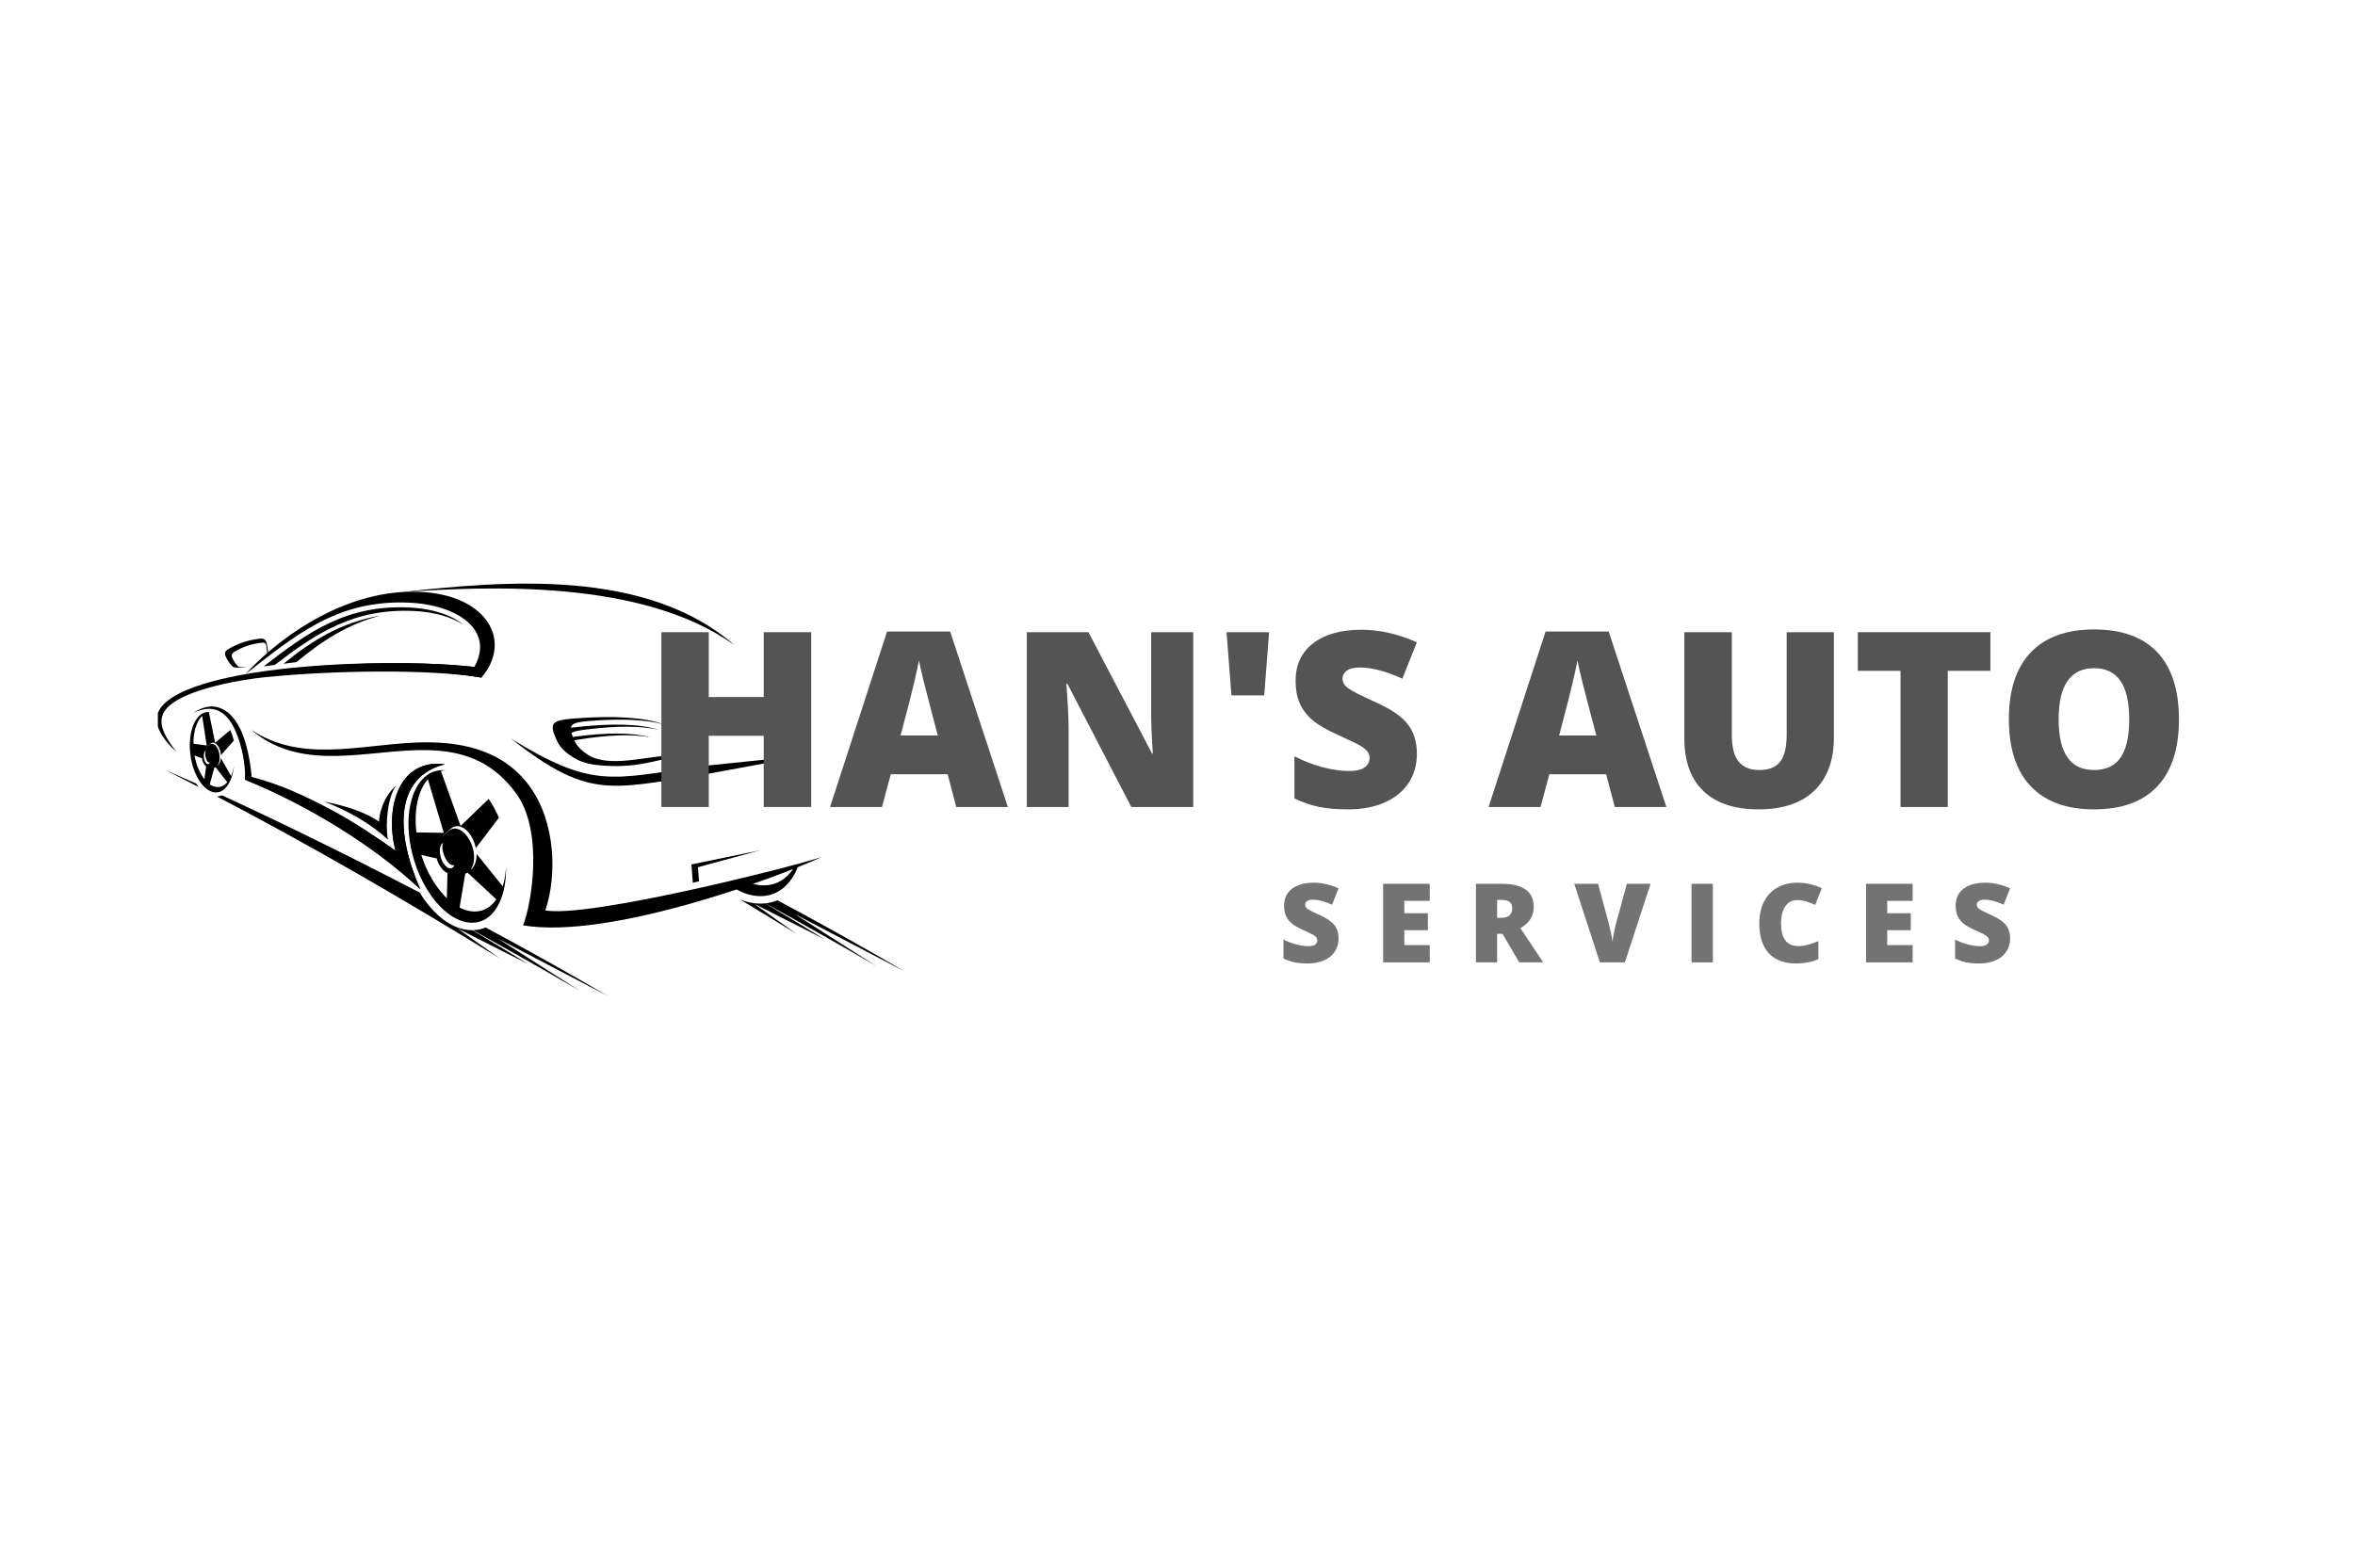 <svg xmlns="http://www.w3.org/2000/svg" xmlns:xlink="http://www.w3.org/1999/xlink" width="500" zoomAndPan="magnify" viewBox="0 0 375 249.75" height="333" preserveAspectRatio="xMidYMid meet" version="1.0"><defs><g/><clipPath id="b7521b29f8"><path d="M 25.137 105.484 L 76.766 105.484 L 76.766 119.871 L 25.137 119.871 Z M 25.137 105.484 " clip-rule="nonzero"/></clipPath><clipPath id="5d273b257b"><path d="M 26.148 122.5 L 96.855 122.5 L 96.855 158.652 L 26.148 158.652 Z M 26.148 122.5 " clip-rule="nonzero"/></clipPath><clipPath id="5a21f2ab2f"><path d="M 117 143 L 144.07 143 L 144.07 155 L 117 155 Z M 117 143 " clip-rule="nonzero"/></clipPath></defs><path fill="#000000" d="M 119.617 140.688 C 120.379 140.938 121.18 141.059 121.996 141.004 C 122.641 140.965 123.258 140.812 123.84 140.551 C 124.988 140.027 125.855 139.137 126.484 138.105 C 126.707 138.016 126.926 137.926 127.137 137.84 C 126.496 139.645 125.316 141.395 123.457 142.234 C 122.832 142.52 122.168 142.68 121.477 142.727 C 119.918 142.828 118.422 142.336 117.105 141.551 C 117.969 141.262 118.805 140.973 119.617 140.688 " fill-opacity="1" fill-rule="evenodd"/><path fill="#000000" d="M 70.832 121.734 C 63.281 120.754 61.273 129.082 62.988 135.504 C 57.68 131.77 48.965 126.027 40.086 123.746 C 39.934 122.191 39.613 119.613 38.715 117.188 C 37.418 113.672 34.672 110.996 30.801 113.531 C 34.637 111.738 36.703 113.945 37.973 117.652 C 38.805 120.07 39.105 122.609 39.004 124.191 C 49.359 128.465 59.523 134.746 66.914 141.633 C 63.008 132.734 62.715 123.797 70.832 121.734 " fill-opacity="1" fill-rule="evenodd"/><path fill="#000000" d="M 70.832 121.734 C 63.281 120.754 61.273 129.082 62.988 135.504 C 57.109 131.363 49.586 126.133 39.004 124.191 C 50.527 128.609 58.98 134.242 66.914 141.633 C 63.008 132.734 62.715 123.797 70.832 121.734 " fill-opacity="1" fill-rule="evenodd"/><path fill="#000000" d="M 81.336 117.637 C 93.516 127.098 96.754 125.828 111.734 123.434 L 129.031 120.254 L 111.484 122.055 C 97.133 124.199 94.277 125.547 81.336 117.637 " fill-opacity="1" fill-rule="evenodd"/><path fill="#000000" d="M 88.699 118.012 C 89.234 119.156 90.207 119.973 91.383 120.699 C 92.254 121.234 93.387 121.676 95.117 121.859 C 101.617 122.555 104.832 120.812 108.941 120.328 C 104.859 119.988 99.766 121.77 95.883 121.055 C 95.055 120.902 94.359 120.684 93.879 120.383 C 92.832 119.738 91.969 119.016 91.496 118 L 91.453 117.906 C 91.617 117.879 91.789 117.848 91.969 117.82 C 96.992 117.012 100.852 116.914 103.539 117.438 C 100.781 116.676 96.676 116.625 91.219 117.379 C 91.121 117.141 91.043 116.926 90.988 116.734 C 91.434 116.473 92.215 116.328 93.402 116.184 C 98.406 115.57 102.227 115.621 104.863 116.242 C 101.891 115.293 97.258 115.137 90.969 115.902 L 90.898 115.91 C 91.027 115.188 91.934 114.984 93.906 114.828 C 99.09 114.422 103.023 114.633 105.707 115.383 C 102.695 114.285 97.934 113.93 91.414 114.441 C 87.797 114.727 87.363 115.156 88.699 118.012 " fill-opacity="1" fill-rule="evenodd"/><path fill="#000000" d="M 35.395 108.402 C 46.746 105.863 66.688 106.203 76.672 107.914 L 76.555 106.359 C 66.598 105.023 46.715 105.43 35.395 108.402 " fill-opacity="1" fill-rule="evenodd"/><path fill="#000000" d="M 74.621 107.602 C 75.352 107.652 75.941 107.863 76.672 107.914 C 81.672 102.062 77.516 94.73 66.84 94.266 C 55.633 93.773 45.168 100.809 39.051 107.387 C 46.797 101.445 53.523 95.398 65.328 96 C 73.543 96.422 79.652 101.07 74.621 107.602 " fill-opacity="1" fill-rule="evenodd"/><path fill="#000000" d="M 70.254 122.672 C 70.492 122.66 70.727 122.672 70.961 122.695 C 70.441 122.723 69.941 122.852 69.477 123.082 C 68.039 123.789 67.141 125.324 66.668 126.93 C 66.348 128.02 66.195 129.195 66.184 130.383 C 66.168 131.578 66.293 132.789 66.516 133.957 C 66.797 135.406 67.254 136.875 67.879 138.262 C 68.504 139.66 69.301 140.973 70.258 142.105 C 70.977 142.961 71.844 143.762 72.793 144.332 C 73.746 144.902 74.785 145.246 75.848 145.176 C 76.406 145.141 76.938 144.992 77.43 144.727 C 78.906 143.934 79.785 142.262 80.219 140.551 C 80.422 139.742 80.535 138.898 80.578 138.047 C 80.609 139.375 80.488 140.699 80.176 141.945 C 79.707 143.801 78.758 145.613 77.164 146.473 C 76.629 146.762 76.055 146.918 75.449 146.961 C 74.305 147.035 73.184 146.668 72.156 146.051 C 71.129 145.438 70.191 144.566 69.414 143.641 C 68.387 142.418 67.527 140.988 66.852 139.48 C 66.184 137.977 65.695 136.387 65.395 134.824 C 65.156 133.566 65.023 132.25 65.043 130.961 C 65.062 129.68 65.227 128.418 65.578 127.238 C 66.094 125.512 67.062 123.855 68.613 123.09 C 69.129 122.84 69.68 122.699 70.254 122.672 " fill-opacity="1" fill-rule="evenodd"/><path fill="#000000" d="M 69.09 123.113 C 68.711 123.293 68.359 123.516 68.035 123.777 C 68.363 124.891 68.688 125.98 69 127.043 C 69.578 128.988 70.133 130.852 70.664 132.652 C 69.578 132.633 68.496 132.617 67.41 132.602 C 66.688 132.59 65.961 132.578 65.23 132.566 C 65.293 133.648 65.449 134.762 65.703 135.875 C 66.516 136.055 67.328 136.234 68.137 136.414 C 68.602 136.516 69.066 136.617 69.527 136.719 C 69.824 137.773 70.465 138.727 71.254 139.059 C 71.238 139.727 71.223 140.383 71.207 141.027 C 71.176 142.258 71.141 143.461 71.117 144.629 C 71.742 145.031 72.379 145.332 73.016 145.527 C 73.195 144.465 73.379 143.371 73.566 142.25 C 73.734 141.242 73.91 140.215 74.086 139.16 C 74.219 139.125 74.344 139.066 74.461 138.996 C 75.227 139.707 75.977 140.406 76.715 141.094 C 77.531 141.859 78.344 142.605 79.137 143.344 C 79.547 142.762 79.895 142.09 80.18 141.344 C 79.438 140.414 78.676 139.473 77.906 138.508 C 77.246 137.684 76.566 136.844 75.879 135.988 C 75.918 137.133 75.57 138.078 74.961 138.52 C 75.734 137.312 75.594 135.633 75.008 134.285 C 74.422 132.941 73.383 131.914 72.34 131.969 C 71.914 131.996 71.602 132.211 71.301 132.484 C 70.988 132.762 70.676 133.035 70.367 133.312 C 70.785 132.859 71.461 132.309 71.809 131.984 C 72.062 131.746 72.375 131.602 72.73 131.582 C 73.992 131.512 75.348 133.051 75.762 135.027 C 75.766 135.043 75.77 135.062 75.773 135.078 C 76.383 134.273 77.004 133.457 77.633 132.629 C 78.227 131.844 78.832 131.047 79.445 130.238 C 78.977 129.156 78.426 128.148 77.812 127.25 C 77.184 127.859 76.551 128.469 75.914 129.078 C 75.039 129.918 74.184 130.742 73.344 131.555 C 72.707 129.781 72.047 127.938 71.363 126.027 C 70.98 124.961 70.59 123.871 70.195 122.762 C 69.82 122.828 69.449 122.945 69.09 123.113 Z M 70.301 136.887 C 69.973 136.078 69.836 134.617 70.586 134.234 C 70.152 134.91 70.727 136.457 71.129 137.066 C 71.414 137.504 71.848 137.891 72.359 137.816 C 72.156 138.281 71.75 138.422 71.348 138.219 C 70.844 137.961 70.504 137.426 70.301 136.887 " fill-opacity="1" fill-rule="evenodd"/><path fill="#000000" d="M 33.262 113.406 C 33.379 113.41 33.492 113.43 33.605 113.453 C 33.352 113.441 33.098 113.484 32.859 113.586 C 32.117 113.891 31.594 114.672 31.277 115.504 C 30.852 116.629 30.738 117.949 30.828 119.184 C 30.938 120.703 31.375 122.285 32.145 123.523 C 32.719 124.453 33.574 125.309 34.57 125.363 C 34.832 125.379 35.09 125.336 35.336 125.234 C 36.078 124.926 36.598 124.145 36.918 123.312 C 37.066 122.918 37.18 122.496 37.258 122.066 C 37.18 122.742 37.035 123.402 36.805 124.012 C 36.461 124.906 35.902 125.746 35.105 126.078 C 34.84 126.188 34.562 126.23 34.281 126.215 C 33.207 126.156 32.289 125.238 31.668 124.238 C 30.84 122.906 30.371 121.203 30.254 119.566 C 30.156 118.242 30.277 116.82 30.738 115.609 C 31.078 114.715 31.641 113.875 32.438 113.547 C 32.703 113.434 32.98 113.391 33.262 113.406 " fill-opacity="1" fill-rule="evenodd"/><path fill="#000000" d="M 32.719 113.586 C 32.523 113.66 32.344 113.762 32.172 113.891 C 32.266 114.508 32.359 115.109 32.449 115.695 C 32.613 116.758 32.766 117.77 32.914 118.738 C 32.406 118.672 31.898 118.602 31.387 118.535 C 31.047 118.488 30.707 118.441 30.367 118.395 C 30.336 118.961 30.355 119.543 30.418 120.125 L 31.523 120.535 L 32.156 120.77 C 32.234 121.324 32.48 121.844 32.828 122.055 L 32.695 123.043 C 32.613 123.656 32.527 124.25 32.453 124.824 C 32.719 125.059 32.992 125.242 33.273 125.375 C 33.418 124.863 33.566 124.332 33.719 123.785 C 33.855 123.293 33.996 122.785 34.141 122.262 C 34.203 122.254 34.266 122.23 34.324 122.203 L 35.25 123.387 C 35.582 123.816 35.914 124.234 36.234 124.648 C 36.461 124.383 36.668 124.066 36.852 123.707 C 36.562 123.199 36.266 122.68 35.969 122.148 C 35.711 121.691 35.445 121.227 35.176 120.75 C 35.121 121.336 34.902 121.797 34.586 121.992 L 34.598 121.977 L 34.613 121.961 C 35.391 120.98 34.844 118.535 33.75 118.477 C 33.477 118.461 33.277 118.648 33.082 118.797 L 32.738 119.066 C 32.961 118.852 33.312 118.602 33.496 118.453 C 33.629 118.344 33.785 118.285 33.957 118.293 C 34.559 118.328 35.109 119.203 35.18 120.25 L 35.18 120.277 C 35.52 119.895 35.867 119.508 36.219 119.109 C 36.555 118.734 36.895 118.352 37.242 117.957 C 37.094 117.359 36.898 116.797 36.664 116.281 L 35.629 117.152 C 35.156 117.547 34.699 117.934 34.25 118.312 C 34.055 117.348 33.852 116.336 33.637 115.277 C 33.52 114.684 33.398 114.074 33.27 113.449 C 33.086 113.469 32.902 113.512 32.719 113.586 Z M 32.504 120.898 C 32.422 120.496 32.391 119.719 32.789 119.555 C 32.512 119.965 32.777 121.512 33.414 121.484 C 33.125 122.02 32.645 121.504 32.504 120.898 " fill-opacity="1" fill-rule="evenodd"/><path fill="#000000" d="M 63.137 125.074 C 60.988 126.941 60.402 129.578 60.352 130.875 C 58.387 129.488 55.184 128.34 51.645 127.688 C 55.5 129.168 59.109 131.25 61.766 133.723 C 61.328 131.336 61.711 126.801 63.137 125.074 " fill-opacity="1" fill-rule="evenodd"/><g clip-path="url(#b7521b29f8)"><path fill="#000000" d="M 28.109 119.777 C 26.699 117.973 25.344 115.906 25.812 114.117 C 26.879 110.051 38.434 108.242 42.203 107.863 C 53.41 106.734 68.59 106.582 76.672 107.914 L 76.555 106.359 C 68.492 105.285 53.527 105.301 42.188 106.891 C 38.086 107.465 25.648 109.445 24.992 114.172 C 24.711 116.199 26.512 118.336 28.109 119.777 " fill-opacity="1" fill-rule="evenodd"/></g><path fill="#000000" d="M 42.699 103.844 C 42.648 103.48 42.508 102.492 42.387 102.195 C 42.254 101.871 41.914 101.676 41.543 101.711 C 39.488 101.914 37.707 102.527 36.172 103.52 C 35.855 103.723 35.738 104.09 35.879 104.422 C 36.188 105.141 36.555 105.711 36.992 106.113 C 37.137 106.246 37.305 106.316 37.508 106.328 C 38.148 106.367 38.82 106.367 39.512 106.328 C 39.113 106.336 38.676 106.285 38.297 106.262 C 38.125 106.254 37.98 106.191 37.855 106.078 C 37.484 105.738 37.215 105.293 36.953 104.68 C 36.832 104.395 36.934 104.078 37.203 103.906 C 38.516 103.059 40.039 102.535 41.793 102.363 C 42.035 102.34 42.266 102.371 42.395 102.785 C 42.434 102.914 42.516 103.746 42.531 103.961 C 42.539 104.098 42.652 103.992 42.699 103.844 " fill-opacity="1" fill-rule="evenodd"/><path fill="#000000" d="M 43.754 105.906 C 43.188 105.977 42.629 106.051 42.066 106.133 C 42.039 106.133 42.008 106.141 41.98 106.145 C 48.992 100.723 55.148 96.25 65.285 96.77 C 67.496 96.879 69.844 97.328 71.828 98.273 C 72.523 98.609 73.207 99.023 73.801 99.523 C 73.406 99.262 72.992 99.031 72.57 98.832 C 70.59 97.883 68.242 97.438 66.031 97.324 C 56.391 96.832 50.352 100.852 43.754 105.906 Z M 45.152 105.723 C 49.707 101.984 54.426 99.086 60.566 98.059 C 55.414 99.391 51.258 102.098 47.215 105.449 L 45.152 105.723 " fill-opacity="1" fill-rule="evenodd"/><path fill="#000000" d="M 130.82 136.504 C 126.074 138.102 93.762 146.246 86.84 145.008 C 88.695 139.48 88.523 130.906 84.277 125.16 C 79.797 119.09 72.684 117.973 65.973 118.285 C 56.934 118.699 47.879 121.488 39.992 116.23 C 47.406 122.578 56.789 119.914 65.488 119.52 C 71.738 119.238 77.629 120.129 82.188 126.375 C 86.625 132.461 84.621 144.117 83.289 147.387 C 96.945 149.703 123.797 139.789 130.82 136.504 " fill-opacity="1" fill-rule="evenodd"/><path fill="#000000" d="M 110.324 140.605 L 111.305 140.375 C 111.258 139.727 111.207 139.078 111.16 138.434 C 111.152 138.332 111.145 138.23 111.137 138.133 L 112.207 137.84 L 120.965 135.453 L 112.027 137.285 C 111.387 137.418 110.746 137.547 110.105 137.68 C 110.125 137.965 110.148 138.25 110.168 138.531 L 110.324 140.605 " fill-opacity="1" fill-rule="evenodd"/><path fill="#000000" d="M 64.094 94.293 C 77.992 93.379 102.238 92.254 116.895 102.711 C 102.805 90.477 80.273 92.535 64.094 94.293 " fill-opacity="1" fill-rule="evenodd"/><g clip-path="url(#5d273b257b)"><path fill="#000000" d="M 79.582 152.656 L 72.855 147.887 L 84.027 153.512 C 81.105 151.703 78.168 149.918 75.207 148.156 C 73.867 148.172 72.594 147.73 71.465 147.055 C 70.297 146.352 69.27 145.395 68.414 144.375 C 67.832 143.688 67.312 142.949 66.848 142.18 C 56.188 136.637 45.168 131.195 35.355 126.684 C 35.094 126.785 34.82 126.848 34.539 126.863 C 49.75 134.82 64.715 143.504 79.582 152.656 Z M 31.223 124.805 C 29.52 124.043 27.863 123.312 26.266 122.621 C 28.059 123.523 29.848 124.434 31.637 125.355 C 31.488 125.176 31.348 124.992 31.223 124.805 Z M 75.285 148.156 C 81.445 151.559 87.254 154.844 92.293 157.797 L 79.273 149.488 L 96.809 158.652 C 91.082 155.277 84.418 151.543 77.332 147.727 C 76.766 147.965 76.164 148.105 75.539 148.145 C 75.453 148.152 75.367 148.152 75.285 148.156 " fill-opacity="1" fill-rule="evenodd"/></g><g clip-path="url(#5a21f2ab2f)"><path fill="#000000" d="M 126.816 148.73 L 120.09 143.961 L 131.258 149.586 C 128.145 147.656 125.012 145.758 121.859 143.887 C 121.762 143.898 121.664 143.906 121.562 143.91 C 120.254 143.996 118.984 143.738 117.805 143.25 C 120.812 145.055 123.816 146.883 126.816 148.73 Z M 121.887 143.883 C 128.285 147.41 134.316 150.816 139.527 153.867 L 126.504 145.562 L 144.043 154.727 C 138.113 151.23 131.176 147.352 123.805 143.395 C 123.195 143.648 122.551 143.809 121.887 143.883 " fill-opacity="1" fill-rule="evenodd"/></g><g fill="#545454" fill-opacity="1"><g transform="translate(102.3, 128.539)"><g><path d="M 26.875 0 L 19.312 0 L 19.312 -11.344 L 10.562 -11.344 L 10.562 0 L 3.016 0 L 3.016 -27.844 L 10.562 -27.844 L 10.562 -17.516 L 19.312 -17.516 L 19.312 -27.844 L 26.875 -27.844 Z M 26.875 0 "/></g></g></g><g fill="#545454" fill-opacity="1"><g transform="translate(132.176, 128.539)"><g><path d="M 20.094 0 L 18.719 -5.219 L 9.672 -5.219 L 8.266 0 L 0 0 L 9.078 -27.953 L 19.125 -27.953 L 28.312 0 Z M 17.156 -11.391 L 15.953 -15.953 C 15.68 -16.973 15.344 -18.285 14.938 -19.891 C 14.539 -21.504 14.281 -22.66 14.156 -23.359 C 14.039 -22.711 13.812 -21.645 13.469 -20.156 C 13.133 -18.676 12.391 -15.754 11.234 -11.391 Z M 17.156 -11.391 "/></g></g></g><g fill="#545454" fill-opacity="1"><g transform="translate(160.49, 128.539)"><g><path d="M 29.516 0 L 19.656 0 L 9.484 -19.609 L 9.312 -19.609 C 9.551 -16.523 9.672 -14.172 9.672 -12.547 L 9.672 0 L 3.016 0 L 3.016 -27.844 L 12.828 -27.844 L 22.969 -8.5 L 23.078 -8.5 C 22.898 -11.301 22.812 -13.551 22.812 -15.25 L 22.812 -27.844 L 29.516 -27.844 Z M 29.516 0 "/></g></g></g><g fill="#545454" fill-opacity="1"><g transform="translate(193.012, 128.539)"><g><path d="M 9.078 -27.844 L 8.297 -17.781 L 3.078 -17.781 L 2.297 -27.844 Z M 9.078 -27.844 "/></g></g></g><g fill="#545454" fill-opacity="1"><g transform="translate(204.399, 128.539)"><g><path d="M 21.219 -8.453 C 21.219 -6.723 20.781 -5.188 19.906 -3.844 C 19.031 -2.508 17.766 -1.473 16.109 -0.734 C 14.461 0.004 12.523 0.375 10.297 0.375 C 8.441 0.375 6.883 0.242 5.625 -0.016 C 4.375 -0.273 3.07 -0.727 1.719 -1.375 L 1.719 -8.078 C 3.145 -7.336 4.633 -6.758 6.188 -6.344 C 7.738 -5.938 9.16 -5.734 10.453 -5.734 C 11.566 -5.734 12.383 -5.926 12.906 -6.312 C 13.426 -6.695 13.688 -7.195 13.688 -7.812 C 13.688 -8.188 13.582 -8.516 13.375 -8.797 C 13.164 -9.086 12.828 -9.379 12.359 -9.672 C 11.898 -9.961 10.672 -10.562 8.672 -11.469 C 6.848 -12.289 5.484 -13.086 4.578 -13.859 C 3.672 -14.641 3 -15.531 2.562 -16.531 C 2.125 -17.531 1.906 -18.719 1.906 -20.094 C 1.906 -22.656 2.836 -24.648 4.703 -26.078 C 6.566 -27.516 9.129 -28.234 12.391 -28.234 C 15.273 -28.234 18.219 -27.566 21.219 -26.234 L 18.906 -20.438 C 16.301 -21.625 14.055 -22.219 12.172 -22.219 C 11.191 -22.219 10.477 -22.047 10.031 -21.703 C 9.594 -21.359 9.375 -20.938 9.375 -20.438 C 9.375 -19.883 9.656 -19.391 10.219 -18.953 C 10.781 -18.523 12.312 -17.742 14.812 -16.609 C 17.219 -15.523 18.883 -14.363 19.812 -13.125 C 20.75 -11.895 21.219 -10.336 21.219 -8.453 Z M 21.219 -8.453 "/></g></g></g><g fill="#545454" fill-opacity="1"><g transform="translate(226.905, 128.539)"><g/></g></g><g fill="#545454" fill-opacity="1"><g transform="translate(237.035, 128.539)"><g><path d="M 20.094 0 L 18.719 -5.219 L 9.672 -5.219 L 8.266 0 L 0 0 L 9.078 -27.953 L 19.125 -27.953 L 28.312 0 Z M 17.156 -11.391 L 15.953 -15.953 C 15.68 -16.973 15.344 -18.285 14.938 -19.891 C 14.539 -21.504 14.281 -22.66 14.156 -23.359 C 14.039 -22.711 13.812 -21.645 13.469 -20.156 C 13.133 -18.676 12.391 -15.754 11.234 -11.391 Z M 17.156 -11.391 "/></g></g></g><g fill="#545454" fill-opacity="1"><g transform="translate(265.349, 128.539)"><g><path d="M 26.672 -27.844 L 26.672 -11.078 C 26.672 -7.441 25.641 -4.625 23.578 -2.625 C 21.516 -0.625 18.539 0.375 14.656 0.375 C 10.863 0.375 7.945 -0.594 5.906 -2.531 C 3.875 -4.477 2.859 -7.27 2.859 -10.906 L 2.859 -27.844 L 10.422 -27.844 L 10.422 -11.5 C 10.422 -9.531 10.785 -8.102 11.516 -7.219 C 12.254 -6.332 13.344 -5.891 14.781 -5.891 C 16.312 -5.891 17.422 -6.328 18.109 -7.203 C 18.805 -8.086 19.156 -9.535 19.156 -11.547 L 19.156 -27.844 Z M 26.672 -27.844 "/></g></g></g><g fill="#545454" fill-opacity="1"><g transform="translate(294.863, 128.539)"><g><path d="M 15.297 0 L 7.766 0 L 7.766 -21.688 L 0.969 -21.688 L 0.969 -27.844 L 22.078 -27.844 L 22.078 -21.688 L 15.297 -21.688 Z M 15.297 0 "/></g></g></g><g fill="#545454" fill-opacity="1"><g transform="translate(317.903, 128.539)"><g><path d="M 29.062 -13.953 C 29.062 -9.273 27.91 -5.719 25.609 -3.281 C 23.316 -0.844 19.953 0.375 15.516 0.375 C 11.148 0.375 7.801 -0.848 5.469 -3.297 C 3.145 -5.742 1.984 -9.312 1.984 -14 C 1.984 -18.633 3.141 -22.172 5.453 -24.609 C 7.773 -27.055 11.145 -28.281 15.562 -28.281 C 19.988 -28.281 23.344 -27.066 25.625 -24.641 C 27.914 -22.211 29.062 -18.648 29.062 -13.953 Z M 9.906 -13.953 C 9.906 -8.578 11.773 -5.891 15.516 -5.891 C 17.422 -5.891 18.832 -6.539 19.75 -7.844 C 20.676 -9.156 21.141 -11.191 21.141 -13.953 C 21.141 -16.734 20.672 -18.785 19.734 -20.109 C 18.805 -21.441 17.414 -22.109 15.562 -22.109 C 11.789 -22.109 9.906 -19.391 9.906 -13.953 Z M 9.906 -13.953 "/></g></g></g><g fill="#737373" fill-opacity="1"><g transform="translate(203.614, 153.285)"><g><path d="M 9.531 -3.797 C 9.531 -3.023 9.332 -2.336 8.938 -1.734 C 8.551 -1.129 7.984 -0.66 7.234 -0.328 C 6.492 0.004 5.625 0.172 4.625 0.172 C 3.789 0.172 3.094 0.113 2.531 0 C 1.969 -0.125 1.379 -0.328 0.766 -0.609 L 0.766 -3.625 C 1.41 -3.301 2.082 -3.047 2.781 -2.859 C 3.477 -2.672 4.117 -2.578 4.703 -2.578 C 5.203 -2.578 5.566 -2.66 5.797 -2.828 C 6.035 -3.004 6.156 -3.234 6.156 -3.516 C 6.156 -3.68 6.109 -3.828 6.016 -3.953 C 5.922 -4.086 5.77 -4.219 5.562 -4.344 C 5.352 -4.477 4.797 -4.75 3.891 -5.156 C 3.078 -5.52 2.469 -5.875 2.062 -6.219 C 1.656 -6.57 1.352 -6.973 1.156 -7.422 C 0.957 -7.879 0.859 -8.414 0.859 -9.031 C 0.859 -10.188 1.273 -11.082 2.109 -11.719 C 2.953 -12.363 4.109 -12.688 5.578 -12.688 C 6.867 -12.688 8.188 -12.391 9.531 -11.797 L 8.5 -9.188 C 7.332 -9.719 6.32 -9.984 5.469 -9.984 C 5.031 -9.984 4.711 -9.906 4.516 -9.75 C 4.316 -9.602 4.219 -9.414 4.219 -9.188 C 4.219 -8.938 4.344 -8.711 4.594 -8.516 C 4.844 -8.328 5.531 -7.977 6.656 -7.469 C 7.738 -6.977 8.488 -6.453 8.906 -5.891 C 9.32 -5.336 9.531 -4.641 9.531 -3.797 Z M 9.531 -3.797 "/></g></g></g><g fill="#737373" fill-opacity="1"><g transform="translate(218.885, 153.285)"><g><path d="M 8.781 0 L 1.359 0 L 1.359 -12.516 L 8.781 -12.516 L 8.781 -9.797 L 4.734 -9.797 L 4.734 -7.828 L 8.484 -7.828 L 8.484 -5.125 L 4.734 -5.125 L 4.734 -2.75 L 8.781 -2.75 Z M 8.781 0 "/></g></g></g><g fill="#737373" fill-opacity="1"><g transform="translate(233.66, 153.285)"><g><path d="M 4.734 -4.547 L 4.734 0 L 1.359 0 L 1.359 -12.516 L 5.453 -12.516 C 8.859 -12.516 10.562 -11.281 10.562 -8.812 C 10.562 -7.363 9.852 -6.242 8.438 -5.453 L 12.078 0 L 8.25 0 L 5.594 -4.547 Z M 4.734 -7.094 L 5.375 -7.094 C 6.551 -7.094 7.141 -7.613 7.141 -8.656 C 7.141 -9.52 6.562 -9.953 5.406 -9.953 L 4.734 -9.953 Z M 4.734 -7.094 "/></g></g></g><g fill="#737373" fill-opacity="1"><g transform="translate(250.677, 153.285)"><g><path d="M 8.375 -12.516 L 12.156 -12.516 L 8.062 0 L 4.078 0 L 0 -12.516 L 3.797 -12.516 L 5.5 -6.172 C 5.852 -4.766 6.051 -3.785 6.094 -3.234 C 6.125 -3.629 6.195 -4.125 6.312 -4.719 C 6.438 -5.32 6.547 -5.797 6.641 -6.141 Z M 8.375 -12.516 "/></g></g></g><g fill="#737373" fill-opacity="1"><g transform="translate(267.993, 153.285)"><g><path d="M 1.359 0 L 1.359 -12.516 L 4.75 -12.516 L 4.75 0 Z M 1.359 0 "/></g></g></g><g fill="#737373" fill-opacity="1"><g transform="translate(279.251, 153.285)"><g><path d="M 6.922 -9.922 C 6.117 -9.922 5.488 -9.586 5.031 -8.922 C 4.582 -8.266 4.359 -7.359 4.359 -6.203 C 4.359 -3.797 5.273 -2.594 7.109 -2.594 C 7.66 -2.594 8.195 -2.672 8.719 -2.828 C 9.238 -2.984 9.766 -3.164 10.297 -3.375 L 10.297 -0.516 C 9.242 -0.055 8.062 0.172 6.75 0.172 C 4.852 0.172 3.398 -0.375 2.391 -1.469 C 1.391 -2.562 0.891 -4.145 0.891 -6.219 C 0.891 -7.52 1.133 -8.66 1.625 -9.641 C 2.113 -10.617 2.816 -11.367 3.734 -11.891 C 4.648 -12.422 5.723 -12.688 6.953 -12.688 C 8.305 -12.688 9.602 -12.395 10.844 -11.812 L 9.797 -9.156 C 9.336 -9.363 8.875 -9.539 8.406 -9.688 C 7.945 -9.844 7.453 -9.922 6.922 -9.922 Z M 6.922 -9.922 "/></g></g></g><g fill="#737373" fill-opacity="1"><g transform="translate(295.78, 153.285)"><g><path d="M 8.781 0 L 1.359 0 L 1.359 -12.516 L 8.781 -12.516 L 8.781 -9.797 L 4.734 -9.797 L 4.734 -7.828 L 8.484 -7.828 L 8.484 -5.125 L 4.734 -5.125 L 4.734 -2.75 L 8.781 -2.75 Z M 8.781 0 "/></g></g></g><g fill="#737373" fill-opacity="1"><g transform="translate(310.554, 153.285)"><g><path d="M 9.531 -3.797 C 9.531 -3.023 9.332 -2.336 8.938 -1.734 C 8.551 -1.129 7.984 -0.66 7.234 -0.328 C 6.492 0.004 5.625 0.172 4.625 0.172 C 3.789 0.172 3.094 0.113 2.531 0 C 1.969 -0.125 1.379 -0.328 0.766 -0.609 L 0.766 -3.625 C 1.41 -3.301 2.082 -3.047 2.781 -2.859 C 3.477 -2.672 4.117 -2.578 4.703 -2.578 C 5.203 -2.578 5.566 -2.66 5.797 -2.828 C 6.035 -3.004 6.156 -3.234 6.156 -3.516 C 6.156 -3.68 6.109 -3.828 6.016 -3.953 C 5.922 -4.086 5.77 -4.219 5.562 -4.344 C 5.352 -4.477 4.797 -4.75 3.891 -5.156 C 3.078 -5.52 2.469 -5.875 2.062 -6.219 C 1.656 -6.57 1.352 -6.973 1.156 -7.422 C 0.957 -7.879 0.859 -8.414 0.859 -9.031 C 0.859 -10.188 1.273 -11.082 2.109 -11.719 C 2.953 -12.363 4.109 -12.688 5.578 -12.688 C 6.867 -12.688 8.188 -12.391 9.531 -11.797 L 8.5 -9.188 C 7.332 -9.719 6.32 -9.984 5.469 -9.984 C 5.031 -9.984 4.711 -9.906 4.516 -9.75 C 4.316 -9.602 4.219 -9.414 4.219 -9.188 C 4.219 -8.938 4.344 -8.711 4.594 -8.516 C 4.844 -8.328 5.531 -7.977 6.656 -7.469 C 7.738 -6.977 8.488 -6.453 8.906 -5.891 C 9.32 -5.336 9.531 -4.641 9.531 -3.797 Z M 9.531 -3.797 "/></g></g></g></svg>